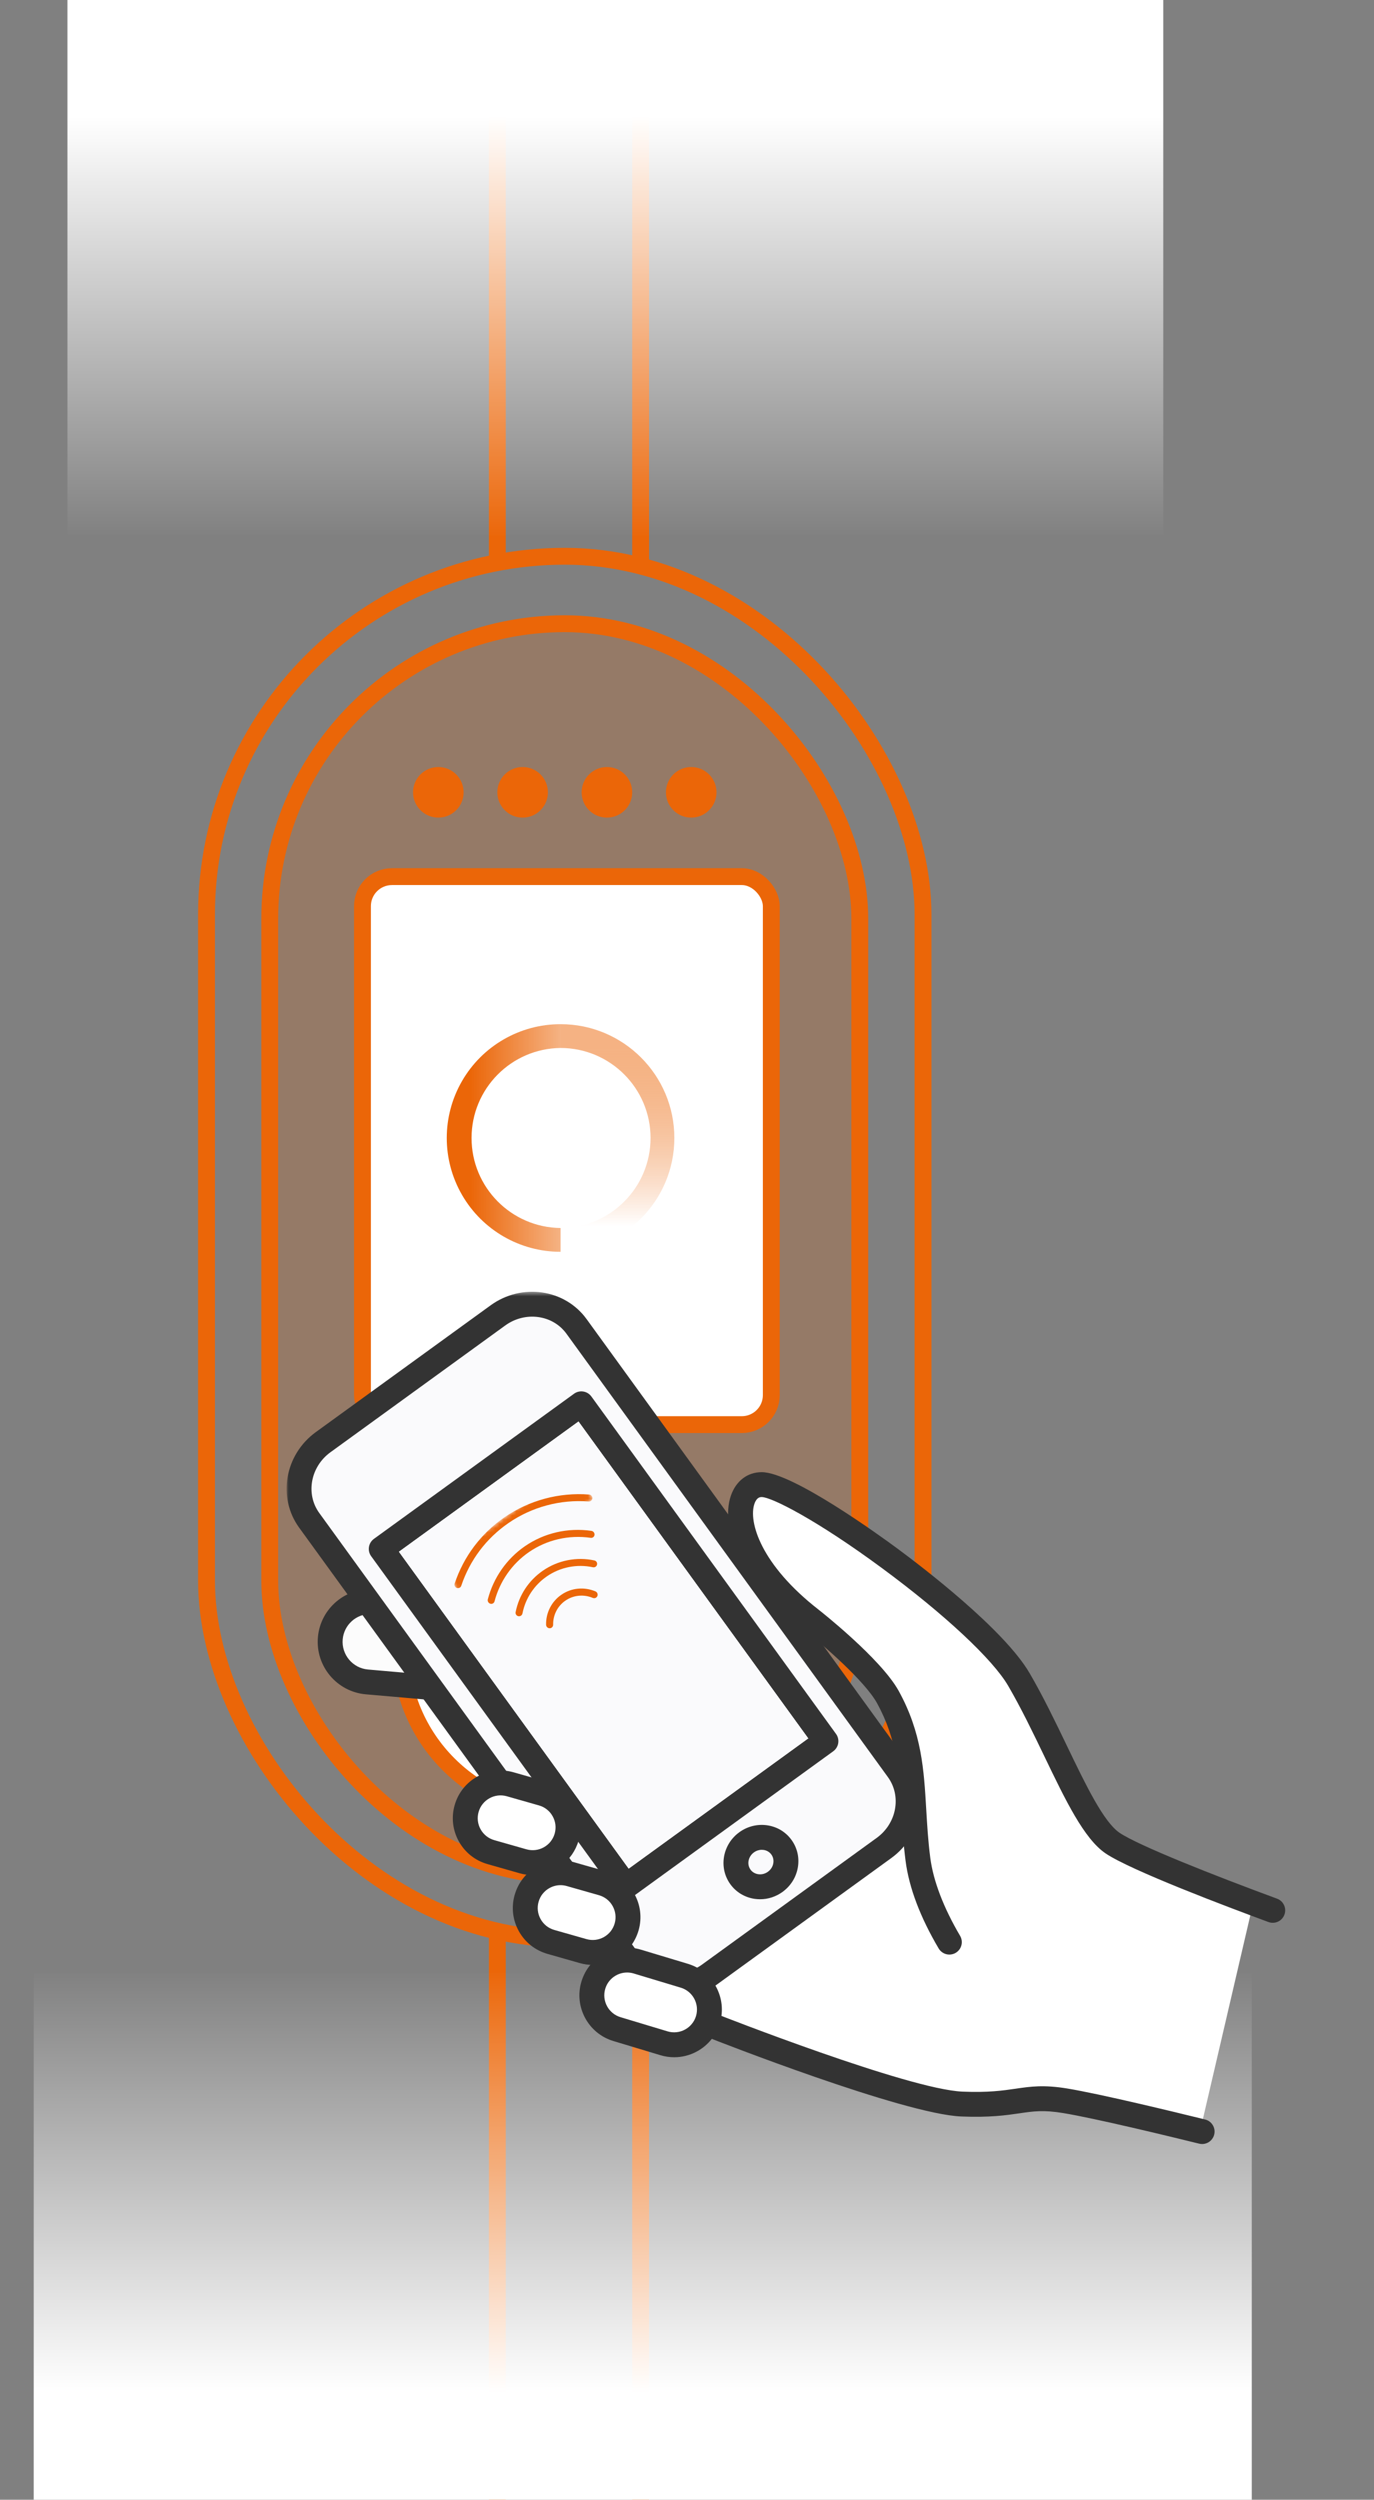 <svg width="326" height="593" viewBox="0 0 326 593" fill="none" xmlns="http://www.w3.org/2000/svg">
<rect x="0" y="0" width="326" height="593" fill="#808080" stroke="none"/>
<g clip-path="url(#clip0)">
<rect x="49" y="131.957" width="170" height="328" rx="85" stroke="#EB6608" stroke-width="4"/>
<rect x="64" y="147.957" width="140" height="297" rx="70" fill="#EB6608" fill-opacity="0.2" stroke="#EB6608" stroke-width="4"/>
<rect x="86" y="207.957" width="97" height="130" rx="7" fill="white" stroke="#EB6608" stroke-width="4"/>
<circle cx="104" cy="187.957" r="6" fill="#EB6608"/>
<circle cx="124" cy="187.957" r="6" fill="#EB6608"/>
<circle cx="144" cy="187.957" r="6" fill="#EB6608"/>
<circle cx="164" cy="187.957" r="6" fill="#EB6608"/>
<circle cx="134" cy="390.957" r="39" fill="white" stroke="#EB6608" stroke-width="4"/>
<path fill-rule="evenodd" clip-rule="evenodd" d="M142.3 374.828C142.3 374.369 142.528 373.921 142.943 373.662C143.579 373.264 144.413 373.464 144.807 374.107C147.877 379.136 149.5 384.928 149.5 390.857C149.5 396.786 147.877 402.578 144.807 407.607C144.414 408.251 143.579 408.45 142.943 408.052C142.307 407.654 142.11 406.81 142.503 406.167C145.309 401.571 146.792 396.277 146.792 390.857C146.792 385.437 145.308 380.143 142.502 375.547C142.365 375.323 142.3 375.074 142.3 374.828Z" fill="#EB6608"/>
<path fill-rule="evenodd" clip-rule="evenodd" d="M133.9 403.306C133.9 403.049 133.982 402.789 134.153 402.558C136.73 399.088 138.093 395.041 138.093 390.857C138.093 386.673 136.73 382.627 134.153 379.156C133.692 378.536 133.879 377.698 134.57 377.284C135.261 376.87 136.194 377.038 136.655 377.658C139.563 381.574 141.1 386.138 141.1 390.857C141.1 395.576 139.563 400.14 136.655 404.056C136.194 404.676 135.261 404.844 134.57 404.43C134.135 404.17 133.9 403.742 133.9 403.306Z" fill="#EB6608"/>
<path fill-rule="evenodd" clip-rule="evenodd" d="M126.7 400.842C126.7 400.538 126.797 400.231 126.997 399.973C128.895 397.517 129.899 394.572 129.899 391.457C129.899 388.342 128.895 385.397 126.997 382.941C126.521 382.326 126.629 381.437 127.239 380.956C127.849 380.476 128.729 380.585 129.205 381.201C131.491 384.159 132.7 387.705 132.7 391.457C132.7 395.209 131.491 398.755 129.205 401.713C128.729 402.329 127.849 402.438 127.239 401.958C126.885 401.679 126.7 401.262 126.7 400.842Z" fill="#EB6608"/>
<path fill-rule="evenodd" clip-rule="evenodd" d="M119.5 397.24C119.5 396.821 119.696 396.406 120.073 396.126C121.604 394.987 122.483 393.285 122.483 391.457C122.483 389.63 121.604 387.928 120.073 386.788C119.419 386.301 119.308 385.409 119.826 384.795C120.343 384.181 121.292 384.077 121.945 384.564C124.204 386.245 125.5 388.758 125.5 391.457C125.5 394.157 124.204 396.67 121.945 398.351C121.292 398.837 120.343 398.733 119.826 398.119C119.607 397.858 119.5 397.548 119.5 397.24Z" fill="#EB6608"/>
<path d="M118 0V133.896" stroke="#EB6608" stroke-width="4"/>
<path d="M152 0V133.896" stroke="#EB6608" stroke-width="4"/>
<path d="M118 458V593" stroke="#EB6608" stroke-width="4"/>
<path d="M152 458V593" stroke="#EB6608" stroke-width="4"/>
<rect x="8" y="468" width="289" height="127" fill="url(#paint0_linear)"/>
<path fill-rule="evenodd" clip-rule="evenodd" d="M183.52 353.457L215.46 373.391L238.841 391.997L253.145 420L261.764 435.864L288.173 448.922L297.246 451.818L284.684 505.765L249.335 497.234L228.826 500.136L168.322 482.118L165.367 471.098L212.517 435.864L215.46 428.008L212.517 403.444L186.472 379.921L177.562 364.257V353.457H183.52Z" fill="white"/>
<path fill-rule="evenodd" clip-rule="evenodd" d="M87.053 398.99C81.797 398.531 77.909 393.898 78.368 388.643C78.827 383.387 83.46 379.499 88.716 379.958L105.474 381.422C110.73 381.882 114.618 386.514 114.159 391.77C113.7 397.025 109.067 400.913 103.812 400.454L87.053 398.99Z" fill="#FCFCFC"/>
<path fill-rule="evenodd" clip-rule="evenodd" d="M87.879 382.874C84.497 382.874 81.609 385.469 81.309 388.9C80.993 392.524 83.684 395.731 87.309 396.048L104.069 397.512C105.826 397.662 107.535 397.126 108.885 395.993C110.235 394.86 111.064 393.268 111.217 391.512C111.37 389.757 110.831 388.046 109.698 386.696C108.565 385.345 106.974 384.517 105.217 384.364L88.459 382.899C88.264 382.883 88.07 382.874 87.879 382.874ZM104.665 403.444C104.296 403.444 103.926 403.428 103.554 403.395L86.795 401.931C79.927 401.331 74.826 395.255 75.427 388.385C76.026 381.516 82.112 376.417 88.972 377.016L105.731 378.481C112.601 379.081 117.701 385.157 117.101 392.027C116.809 395.354 115.241 398.37 112.682 400.517C110.409 402.424 107.597 403.444 104.665 403.444Z" fill="#333333"/>
<path fill-rule="evenodd" clip-rule="evenodd" d="M225.252 463.672C224.241 463.672 223.256 463.152 222.705 462.219C218.32 454.782 215.682 447.801 214.863 441.468C214.312 437.199 214.084 433.301 213.863 429.53C213.337 420.517 212.882 412.733 208.062 403.987C205.217 398.823 195.119 390.026 190.675 386.575C183.623 381.098 178.342 375.048 175.4 369.08C172.784 363.772 172.078 358.709 173.409 354.823C174.61 351.321 177.342 349.23 180.719 349.23C187.997 349.229 208.759 364.282 212.847 367.299C218.688 371.61 238.219 386.489 244.301 396.936C247.521 402.468 250.381 408.411 253.147 414.158C257.615 423.441 261.836 432.207 265.631 434.783C270.043 437.778 287.827 444.82 302.999 450.412C304.528 450.975 305.312 452.673 304.747 454.203C304.183 455.735 302.486 456.515 300.956 455.953C291.317 452.4 268.255 443.701 262.315 439.67C257.204 436.202 252.858 427.174 247.826 416.72C245.11 411.075 242.301 405.239 239.197 399.908C235.533 393.613 224.093 382.94 209.34 372.051C193.706 360.511 183.02 355.136 180.719 355.136C180.428 355.136 179.545 355.136 178.997 356.738C177.55 360.957 180.432 371.143 194.297 381.91C194.443 382.023 209 393.451 213.234 401.136C218.7 411.054 219.214 419.862 219.759 429.186C219.974 432.854 220.195 436.648 220.72 440.711C221.426 446.169 223.871 452.568 227.792 459.219C228.621 460.623 228.154 462.434 226.749 463.262C226.278 463.54 225.762 463.672 225.252 463.672Z" fill="#333333"/>
<path fill-rule="evenodd" clip-rule="evenodd" d="M285.222 508.613C284.989 508.613 284.751 508.585 284.513 508.527C277.356 506.763 259.883 502.525 252.235 501.266C247.562 500.495 245.161 500.847 241.838 501.333C238.712 501.789 234.822 502.355 228.108 502.083C214.264 501.513 169.782 484.028 167.895 483.283C166.378 482.685 165.633 480.97 166.232 479.453C166.83 477.936 168.544 477.191 170.062 477.79C170.514 477.968 215.495 495.653 228.351 496.181C234.515 496.436 237.951 495.932 240.985 495.489C244.542 494.968 247.615 494.52 253.194 495.439C261.049 496.731 278.701 501.012 285.926 502.793C287.51 503.183 288.477 504.783 288.087 506.366C287.755 507.712 286.549 508.613 285.222 508.613Z" fill="#333333"/>
<path fill-rule="evenodd" clip-rule="evenodd" d="M195.962 413.054L148.493 447.475L90.458 367.442L137.927 333.02L195.962 413.054Z" fill="#FAFAFC"/>
<path fill-rule="evenodd" clip-rule="evenodd" d="M94.582 368.099L149.151 443.351L191.838 412.397L137.27 337.144L94.582 368.099ZM148.493 450.429C148.338 450.429 148.183 450.416 148.029 450.392C147.256 450.269 146.563 449.843 146.103 449.209L88.067 369.175C87.11 367.855 87.404 366.009 88.724 365.051L136.193 330.629C136.828 330.169 137.621 329.981 138.391 330.104C139.165 330.227 139.857 330.652 140.317 331.287L198.353 411.32C199.31 412.641 199.016 414.487 197.696 415.444L150.227 449.866C149.72 450.234 149.112 450.429 148.493 450.429Z" fill="#020202"/>
<path fill-rule="evenodd" clip-rule="evenodd" d="M118.142 312.044L76.669 342.117C70.631 346.495 69.142 354.837 73.361 360.655L149.631 465.835C153.849 471.652 162.24 472.83 168.278 468.451L209.751 438.378C215.789 433.999 217.278 425.657 213.059 419.84L136.79 314.66C132.571 308.843 124.18 307.666 118.142 312.044ZM195.962 413.054L148.493 447.475L90.458 367.442L137.927 333.02L195.962 413.054Z" fill="#FAFAFC"/>
<mask id="mask0" mask-type="alpha" maskUnits="userSpaceOnUse" x="68" y="306" width="151" height="169">
<path fill-rule="evenodd" clip-rule="evenodd" d="M68 306.437H218.42V474.053H68V306.437Z" fill="white"/>
</mask>
<g mask="url(#mask0)">
<path fill-rule="evenodd" clip-rule="evenodd" d="M94.582 368.099L149.151 443.351L191.838 412.397L137.27 337.144L94.582 368.099ZM148.029 450.391C147.256 450.269 146.563 449.843 146.103 449.209L88.067 369.175C87.11 367.855 87.404 366.008 88.724 365.051L136.193 330.629C136.828 330.169 137.621 329.981 138.391 330.104C139.165 330.227 139.857 330.652 140.317 331.287L198.353 411.32C199.31 412.64 199.016 414.487 197.696 415.444L150.227 449.866C149.72 450.234 149.112 450.428 148.493 450.428C148.338 450.428 148.183 450.416 148.029 450.391ZM118.142 312.044L119.875 314.434L78.403 344.508C73.668 347.942 72.478 354.408 75.752 358.921L152.021 464.101C153.586 466.259 155.952 467.659 158.682 468.041C161.454 468.43 164.247 467.727 166.544 466.06L208.016 435.987C212.752 432.554 213.942 426.087 210.669 421.572L134.399 316.393C131.126 311.879 124.61 311.001 119.875 314.434L118.142 312.044ZM157.861 473.89C153.528 473.282 149.755 471.037 147.24 467.568L70.971 362.388C65.786 355.238 67.564 345.072 74.935 339.727L116.408 309.653C123.779 304.309 133.995 305.777 139.181 312.927L215.45 418.106C220.635 425.257 218.856 435.423 211.483 440.768L170.012 470.841C167.109 472.946 163.688 474.053 160.185 474.053C159.413 474.053 158.637 473.999 157.861 473.89Z" fill="#333333"/>
</g>
<path fill-rule="evenodd" clip-rule="evenodd" d="M185.403 438.201C187.279 440.789 186.623 444.465 183.937 446.412C181.252 448.36 177.554 447.841 175.677 445.253C173.801 442.666 174.458 438.99 177.143 437.043C179.829 435.095 183.527 435.614 185.403 438.201Z" fill="#FAFAFC"/>
<path fill-rule="evenodd" clip-rule="evenodd" d="M180.742 438.816C180.084 438.816 179.434 439.029 178.877 439.433C177.513 440.422 177.151 442.255 178.068 443.52C178.5 444.116 179.156 444.503 179.914 444.609C180.714 444.725 181.526 444.513 182.203 444.022C182.881 443.531 183.332 442.823 183.474 442.028C183.608 441.274 183.445 440.531 183.012 439.935V439.934C182.58 439.339 181.924 438.952 181.167 438.846C181.026 438.826 180.883 438.816 180.742 438.816ZM180.347 450.546C179.93 450.546 179.512 450.516 179.094 450.458C176.732 450.126 174.67 448.894 173.287 446.987C170.458 443.085 171.411 437.552 175.41 434.652C177.33 433.259 179.666 432.672 181.987 432.997C184.349 433.329 186.411 434.561 187.793 436.467C189.176 438.374 189.707 440.718 189.288 443.066C188.876 445.372 187.591 447.41 185.67 448.803C184.096 449.945 182.242 450.545 180.347 450.546Z" fill="#333333"/>
<path fill-rule="evenodd" clip-rule="evenodd" d="M157.54 484.714L146.376 481.352C141.952 480.019 139.446 475.352 140.779 470.928C142.111 466.503 146.778 463.997 151.203 465.329L162.367 468.692C166.79 470.025 169.297 474.692 167.964 479.116C166.631 483.541 161.964 486.047 157.54 484.714Z" fill="white"/>
<path fill-rule="evenodd" clip-rule="evenodd" d="M148.793 467.926C146.466 467.926 144.31 469.439 143.606 471.778C142.745 474.637 144.37 477.664 147.228 478.524L158.392 481.887H158.392C161.25 482.749 164.275 481.122 165.137 478.264C165.998 475.406 164.373 472.38 161.514 471.52L150.35 468.156C149.832 468 149.308 467.926 148.793 467.926ZM159.968 488.028C158.871 488.028 157.769 487.867 156.689 487.541L145.524 484.179C139.548 482.378 136.151 476.052 137.951 470.076C138.823 467.18 140.77 464.798 143.434 463.368C146.098 461.937 149.158 461.63 152.054 462.501L163.219 465.865C169.193 467.665 172.591 473.992 170.792 479.968C169.919 482.863 167.972 485.245 165.309 486.676C163.639 487.573 161.812 488.028 159.968 488.028Z" fill="#333333"/>
<path fill-rule="evenodd" clip-rule="evenodd" d="M138.342 462.844L130.705 460.669C126.261 459.404 123.685 454.774 124.95 450.331C126.216 445.887 130.844 443.31 135.288 444.575L142.925 446.751C147.369 448.016 149.945 452.645 148.68 457.088V457.089C147.414 461.533 142.786 464.109 138.342 462.844Z" fill="white"/>
<path fill-rule="evenodd" clip-rule="evenodd" d="M132.988 447.207C132.078 447.207 131.18 447.438 130.364 447.892C129.1 448.596 128.186 449.749 127.79 451.139C127.394 452.531 127.563 453.992 128.267 455.256C128.97 456.519 130.123 457.433 131.514 457.83L139.151 460.004C140.544 460.4 142.003 460.23 143.267 459.527C144.53 458.824 145.444 457.67 145.84 456.279C146.657 453.409 144.987 450.408 142.117 449.59L134.479 447.416C133.988 447.276 133.486 447.207 132.988 447.207ZM140.651 466.122C139.61 466.122 138.563 465.977 137.534 465.683L129.897 463.509C126.988 462.68 124.577 460.77 123.106 458.128C121.636 455.486 121.282 452.43 122.111 449.522C122.938 446.615 124.85 444.202 127.491 442.732C130.134 441.262 133.19 440.908 136.097 441.737L143.734 443.911C149.737 445.62 153.23 451.895 151.52 457.897C150.692 460.806 148.781 463.217 146.139 464.688C144.433 465.638 142.552 466.122 140.651 466.122Z" fill="#333333"/>
<path fill-rule="evenodd" clip-rule="evenodd" d="M124.106 441.542L116.469 439.367C112.025 438.102 109.448 433.473 110.714 429.03C111.979 424.585 116.608 422.009 121.052 423.274L128.689 425.449C133.133 426.714 135.709 431.343 134.444 435.787C133.178 440.231 128.55 442.808 124.106 441.542Z" fill="white"/>
<path fill-rule="evenodd" clip-rule="evenodd" d="M124.914 438.702C127.787 439.516 130.786 437.848 131.604 434.978C131.999 433.588 131.83 432.125 131.127 430.863C130.424 429.598 129.271 428.685 127.88 428.289L120.243 426.113C117.375 425.297 114.371 426.966 113.554 429.838C113.158 431.229 113.326 432.691 114.03 433.953C114.734 435.217 115.887 436.131 117.277 436.528L124.914 438.702ZM126.392 444.816C125.368 444.816 124.329 444.676 123.297 444.382H123.297L115.66 442.207C112.752 441.379 110.341 439.469 108.87 436.827C107.4 434.185 107.046 431.129 107.874 428.22C109.584 422.218 115.859 418.724 121.86 420.434L129.497 422.609C132.405 423.437 134.817 425.348 136.287 427.99C137.758 430.632 138.111 433.688 137.283 436.596C135.868 441.566 131.323 444.816 126.392 444.816Z" fill="#333333"/>
<mask id="mask1" mask-type="alpha" maskUnits="userSpaceOnUse" x="104" y="348" width="37" height="31">
<path fill-rule="evenodd" clip-rule="evenodd" d="M135.638 348.348L140.873 355.552L109.436 378.392L104.201 371.188L135.638 348.348Z" fill="white"/>
</mask>
<g mask="url(#mask1)">
<path fill-rule="evenodd" clip-rule="evenodd" d="M140.192 356.046C140.39 355.91 140.525 355.687 140.543 355.428C140.574 354.973 140.232 354.576 139.778 354.54C132.667 353.988 125.526 355.912 119.67 359.96C114.103 363.808 110.024 369.234 107.874 375.653C107.73 376.084 107.963 376.554 108.394 376.703C108.826 376.852 109.293 376.622 109.437 376.191C111.474 370.111 115.338 364.97 120.613 361.323C126.162 357.488 132.928 355.664 139.664 356.188C139.859 356.203 140.043 356.149 140.192 356.046Z" fill="#EB6608"/>
</g>
<path fill-rule="evenodd" clip-rule="evenodd" d="M140.721 364.679C140.905 364.552 141.033 364.347 141.058 364.101C141.103 363.646 140.774 363.224 140.322 363.159C134.712 362.357 129.103 363.654 124.528 366.811C120.216 369.786 117.095 374.255 115.74 379.395C115.624 379.835 115.886 380.301 116.325 380.437C116.764 380.572 117.215 380.325 117.331 379.885C118.589 375.113 121.487 370.964 125.491 368.201C129.74 365.269 134.948 364.065 140.157 364.809C140.365 364.839 140.563 364.788 140.721 364.679Z" fill="#EB6608"/>
<path fill-rule="evenodd" clip-rule="evenodd" d="M141.321 371.659C141.487 371.544 141.612 371.369 141.659 371.156C141.757 370.71 141.475 370.27 141.029 370.174C136.811 369.261 132.352 370.147 128.798 372.606C125.431 374.934 123.137 378.423 122.338 382.43C122.249 382.878 122.54 383.312 122.987 383.4C123.435 383.487 123.87 383.196 123.959 382.748C124.674 379.165 126.725 376.045 129.736 373.962C132.915 371.764 136.902 370.971 140.674 371.788C140.907 371.839 141.139 371.785 141.321 371.659Z" fill="#EB6608"/>
<path fill-rule="evenodd" clip-rule="evenodd" d="M141.445 378.986C141.572 378.898 141.676 378.773 141.739 378.618C141.913 378.19 141.707 377.695 141.278 377.514C138.584 376.376 135.557 376.676 133.182 378.318C130.865 379.919 129.514 382.574 129.566 385.422C129.574 385.887 129.957 386.263 130.419 386.261C130.883 386.26 131.251 385.881 131.242 385.416C131.2 383.129 132.286 380.996 134.145 379.711C136.053 378.393 138.484 378.152 140.647 379.066C140.921 379.182 141.22 379.141 141.445 378.986Z" fill="#EB6608"/>
<path d="M154.354 269.957C154.341 258.169 144.788 248.616 133 248.603V242.957C147.912 242.957 160 255.045 160 269.957C160 284.869 147.912 296.957 133 296.957V291.314C144.789 291.301 154.342 281.746 154.354 269.957Z" fill="url(#paint1_linear)"/>
<path d="M133 242.957V248.603C121.299 248.734 111.883 258.257 111.883 269.958C111.883 281.66 121.299 291.182 133 291.314V296.957C123.354 296.957 114.44 291.811 109.617 283.457C104.794 275.103 104.794 264.811 109.617 256.457C114.44 248.103 123.354 242.957 133 242.957V242.957Z" fill="url(#paint2_linear)"/>
<rect x="276" y="127" width="260" height="127" transform="rotate(-180 276 127)" fill="url(#paint3_linear)"/>
</g>
<defs>
<linearGradient id="paint0_linear" x1="39.257" y1="468" x2="39.257" y2="567.519" gradientUnits="userSpaceOnUse">
<stop stop-color="white" stop-opacity="0.01"/>
<stop offset="1" stop-color="white"/>
</linearGradient>
<linearGradient id="paint1_linear" x1="157.011" y1="290.855" x2="157.011" y2="248.811" gradientUnits="userSpaceOnUse">
<stop stop-color="white"/>
<stop offset="1" stop-color="#EB6608" stop-opacity="0.5"/>
</linearGradient>
<linearGradient id="paint2_linear" x1="111.627" y1="277.768" x2="133" y2="277.768" gradientUnits="userSpaceOnUse">
<stop stop-color="#EB6608"/>
<stop offset="1" stop-color="#EB6608" stop-opacity="0.5"/>
</linearGradient>
<linearGradient id="paint3_linear" x1="304.12" y1="127" x2="304.12" y2="226.519" gradientUnits="userSpaceOnUse">
<stop stop-color="white" stop-opacity="0.01"/>
<stop offset="1" stop-color="white"/>
</linearGradient>
<clipPath id="clip0">
<rect width="326" height="593" fill="white"/>
</clipPath>
</defs>
</svg>
